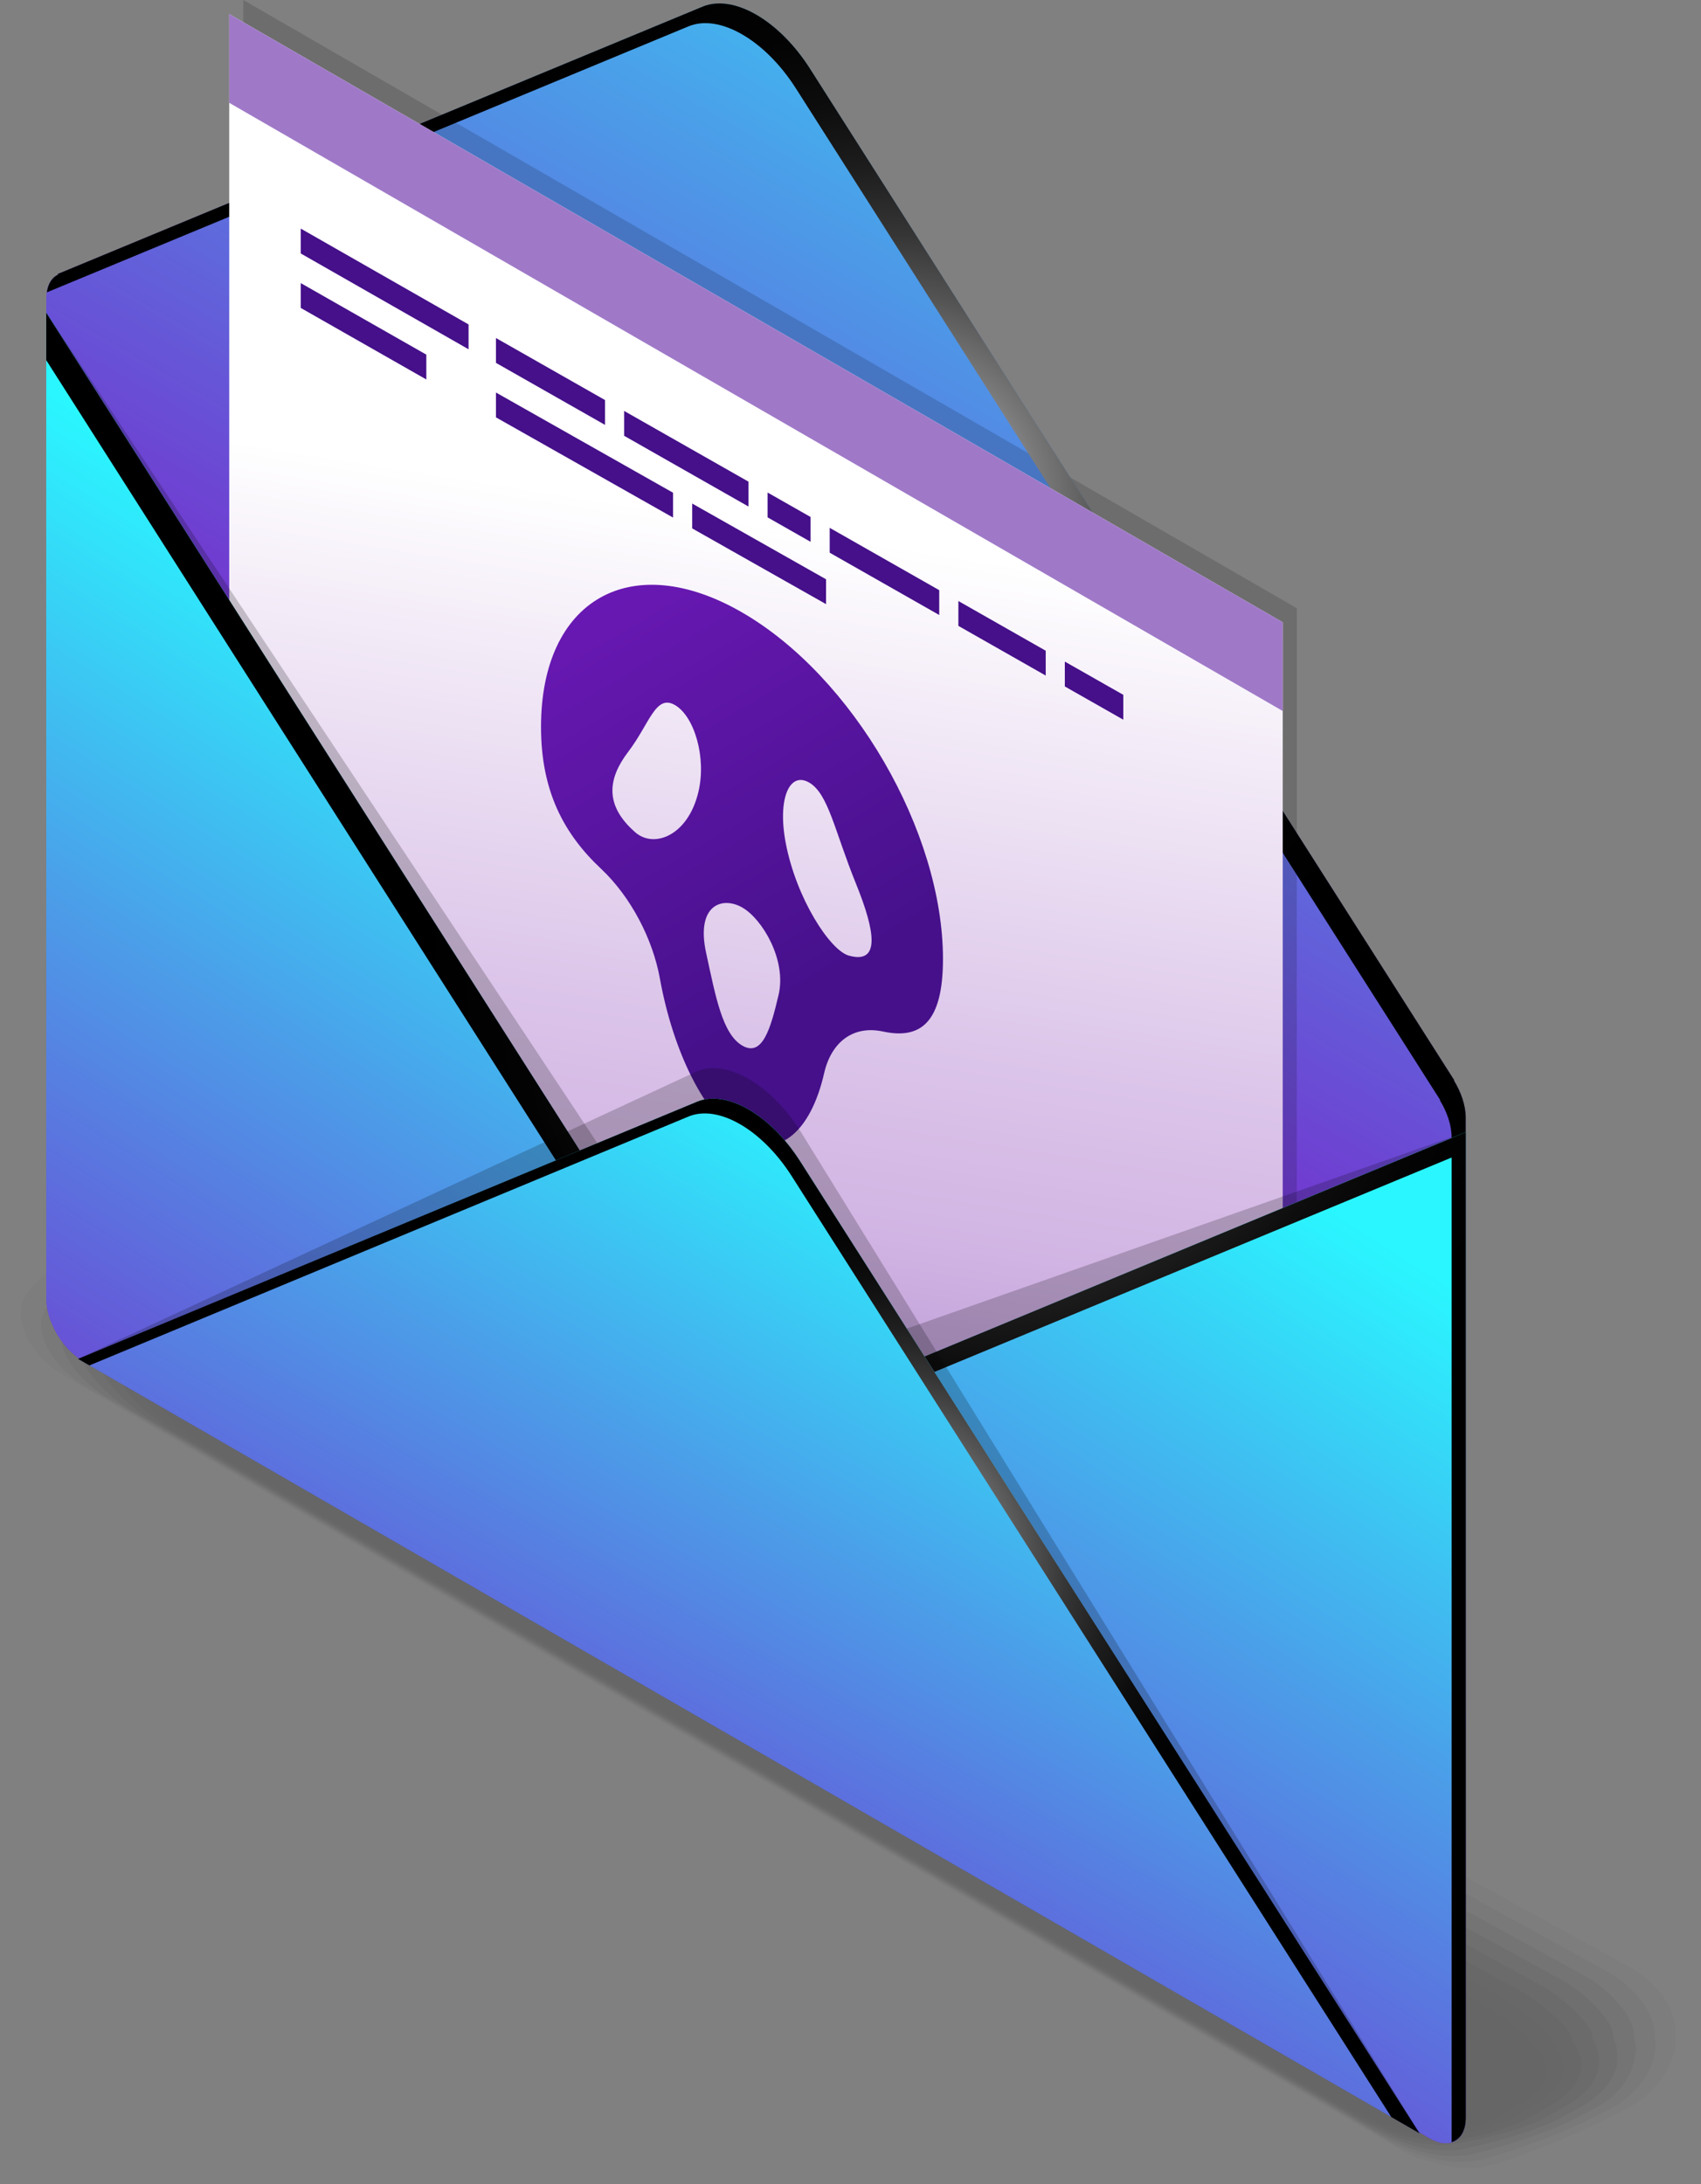 <svg width="88" height="113" viewBox="0 0 88 113" fill="none" xmlns="http://www.w3.org/2000/svg">
<rect x="0" y="0" width="88" height="113" fill="#808080" stroke="none"/>
<g opacity="0.2">
<path opacity="0.091" d="M5.604 63.715C5.604 63.715 7.6 62.903 7.685 62.884C8.967 62.175 9.976 60.882 10.976 61.46L47.695 81.639L49.956 82.882L84.413 101.818C85.681 102.55 86.685 103.859 86.685 105.146C86.685 105.43 86.695 105.741 86.639 106.018C86.41 107.151 85.65 108.243 84.314 109.014C84.314 109.014 83.717 109.334 82.956 109.706C81.466 110.436 79.092 111.43 77.503 111.916C76.947 112.086 76.407 112.164 76.116 112.164C74.791 112.164 73.355 111.739 72.406 111.19L37.871 91.191L3.316 71.18C2.048 70.447 1.066 69.142 1.066 67.855C1.066 67.648 1.102 67.418 1.219 67.203C1.902 65.948 4.184 64.534 5.604 63.715Z" fill="black"/>
<path opacity="0.182" d="M5.898 64.534C5.898 64.534 7.775 63.775 7.946 63.739C9.192 63.081 10.204 61.907 11.16 62.458L47.212 82.257L49.432 83.476L83.264 102.056C84.404 102.714 85.613 104.059 85.613 105.217C85.613 105.473 85.674 105.785 85.638 106.038C85.481 107.12 84.846 108.218 83.514 108.986C83.514 108.986 82.879 109.338 82.196 109.676C80.723 110.404 78.384 111.263 76.851 111.683C76.347 111.822 75.769 111.852 75.507 111.852C74.315 111.852 72.765 111.32 71.911 110.826L38.196 91.302L4.438 71.753C3.297 71.094 2.13 69.755 2.13 68.597C2.13 68.41 2.124 68.18 2.22 67.983C2.785 66.81 4.491 65.347 5.898 64.534Z" fill="black"/>
<path opacity="0.273" d="M6.192 65.354C6.192 65.354 7.95 64.647 8.207 64.593C9.417 63.987 10.433 62.932 11.343 63.457L46.729 82.875L48.908 84.071L82.114 102.292C83.128 102.878 84.541 104.257 84.541 105.287C84.541 105.515 84.656 105.831 84.636 106.056C84.549 107.1 84.041 108.191 82.714 108.957C82.714 108.957 82.041 109.342 81.435 109.644C79.98 110.369 77.678 111.092 76.199 111.448C75.747 111.557 75.132 111.536 74.899 111.536C73.84 111.536 72.176 110.898 71.416 110.46L38.52 91.41L5.56 72.323C4.546 71.737 3.196 70.367 3.196 69.337C3.196 69.171 3.148 68.941 3.223 68.76C3.673 67.66 4.798 66.159 6.192 65.354Z" fill="black"/>
<path opacity="0.364" d="M6.487 66.173C6.487 66.173 8.127 65.52 8.469 65.447C9.642 64.892 10.662 63.955 11.527 64.455L46.246 83.492L48.384 84.665L80.965 102.529C81.852 103.041 83.468 104.455 83.468 105.357C83.468 105.555 83.683 105.882 83.634 106.074C83.849 107.069 83.236 108.165 81.912 108.928C81.912 108.928 81.203 109.347 80.674 109.613C79.236 110.335 76.978 110.921 75.546 111.214C75.148 111.296 74.494 111.223 74.289 111.223C73.362 111.223 71.584 110.478 70.918 110.094L38.841 91.519L6.678 72.895C5.791 72.382 4.257 70.979 4.257 70.078C4.257 69.933 4.133 69.686 4.221 69.538C4.33 68.447 5.105 66.971 6.487 66.173Z" fill="black"/>
<path opacity="0.455" d="M6.781 66.993C6.781 66.993 8.301 66.392 8.73 66.302C9.867 65.799 10.89 64.979 11.712 65.454L45.764 84.11L47.862 85.258L79.817 102.765C80.578 103.204 82.398 104.653 82.398 105.425C82.398 105.596 82.676 105.928 82.634 106.092C82.978 107.036 82.432 108.137 81.113 108.898C81.113 108.898 80.367 109.351 79.914 109.58C78.494 110.298 76.285 110.748 74.895 110.978C74.551 111.035 73.858 110.907 73.682 110.907C72.888 110.907 70.995 110.055 70.425 109.726L39.166 91.626L7.801 73.465C7.04 73.025 5.323 71.59 5.323 70.817C5.323 70.693 5.149 70.441 5.224 70.315C5.156 69.289 5.412 67.784 6.781 66.993Z" fill="black"/>
<path opacity="0.545" d="M7.075 67.813C7.075 67.813 8.477 67.264 8.991 67.156C10.091 66.705 11.119 66.005 11.895 66.453L45.281 84.728L47.338 85.853L78.668 103.002C79.301 103.368 81.327 104.852 81.327 105.496C81.327 105.639 81.667 105.974 81.633 106.111C82.106 107.006 81.628 108.111 80.314 108.87C80.314 108.87 79.532 109.358 79.155 109.55C77.751 110.265 75.606 110.847 74.245 110.745C73.969 110.837 73.22 110.594 73.075 110.594C72.412 110.594 70.406 109.635 69.931 109.361L39.49 91.735L8.923 74.035C8.289 73.67 6.388 72.201 6.389 71.557C6.389 71.453 6.164 71.198 6.227 71.092C5.984 70.13 5.719 68.596 7.075 67.813Z" fill="black"/>
<path opacity="0.636" d="M7.369 68.632C7.369 68.632 8.651 68.137 9.252 68.011C10.316 67.611 11.347 67.029 12.078 67.451L44.799 85.346L46.815 86.447L77.519 103.239C78.027 103.532 80.256 105.051 80.256 105.566C80.256 105.68 80.66 106.02 80.632 106.13C81.234 106.975 80.823 108.084 79.514 108.841C79.514 108.841 78.695 109.364 78.394 109.518C77.008 110.23 74.905 110.721 73.593 110.51C73.373 110.584 72.583 110.279 72.467 110.279C71.937 110.279 69.817 109.214 69.436 108.995L39.815 91.844L10.044 74.608C9.537 74.315 7.453 72.813 7.453 72.299C7.453 72.216 7.178 71.957 7.228 71.872C6.81 70.972 6.025 69.407 7.369 68.632Z" fill="black"/>
<path opacity="0.727" d="M7.664 69.452C7.664 69.452 8.828 69.009 9.514 68.865C10.541 68.518 11.576 68.053 12.263 68.45L44.317 85.963L46.291 87.042L76.37 103.477C76.75 103.696 79.184 105.251 79.184 105.637C79.184 105.722 79.651 106.067 79.631 106.149C80.362 106.944 80.019 108.059 78.714 108.813C78.714 108.813 77.86 109.37 77.635 109.488C76.266 110.197 74.206 110.597 72.942 110.277C72.777 110.333 71.947 109.966 71.859 109.966C71.462 109.966 69.228 108.794 68.943 108.63L40.139 91.954L11.168 75.18C10.787 74.961 8.52 73.427 8.52 73.04C8.52 72.978 8.194 72.714 8.232 72.651C7.637 71.814 6.333 70.22 7.664 69.452Z" fill="black"/>
<path opacity="0.818" d="M7.958 70.272C7.958 70.272 9.003 69.881 9.775 69.719C10.766 69.423 11.805 69.077 12.446 69.447L43.834 86.58L45.767 87.636L75.221 103.712C75.474 103.859 78.112 105.449 78.112 105.706C78.112 105.763 78.643 106.112 78.629 106.167C79.489 106.912 79.214 108.032 77.913 108.783C77.913 108.783 77.023 109.377 76.873 109.455C75.521 110.161 73.505 110.469 72.289 110.042C72.179 110.078 71.308 109.651 71.25 109.651C70.985 109.651 68.637 108.372 68.447 108.263L40.462 92.062L12.288 75.75C12.035 75.604 9.583 74.038 9.583 73.78C9.583 73.738 9.207 73.471 9.232 73.428C8.464 72.656 6.64 71.032 7.958 70.272Z" fill="black"/>
<path opacity="0.909" d="M8.252 71.091C8.252 71.091 9.178 70.753 10.035 70.573C10.99 70.329 12.033 70.101 12.63 70.446L43.352 87.198L45.245 88.23L74.073 103.95C74.2 104.023 77.042 105.648 77.042 105.777C77.042 105.805 77.637 106.159 77.629 106.186C78.619 106.881 78.411 108.006 77.114 108.754C77.114 108.754 76.189 109.385 76.114 109.425C74.779 110.128 72.806 110.346 71.639 109.809C71.584 109.827 70.673 109.337 70.644 109.337C70.511 109.337 68.049 107.952 67.954 107.898L40.788 92.171L13.411 76.323C13.284 76.25 10.65 74.651 10.65 74.522C10.65 74.502 10.223 74.229 10.235 74.208C9.29 73.498 6.947 71.844 8.252 71.091Z" fill="black"/>
<path opacity="0.2" d="M70.986 109.574L41.111 92.28L11.236 74.986C10.117 74.34 7.253 72.657 8.546 71.911C8.546 71.911 11.694 70.798 12.812 71.445L44.72 88.825L76.627 106.205C77.746 106.851 77.606 107.98 76.314 108.726L75.353 109.394C74.06 110.14 72.106 110.22 70.986 109.574Z" fill="black"/>
</g>
<path d="M75.207 55.885L75.246 55.907L41.9 3.549C40.306 1.048 37.944 -0.317 36.35 0.343L2.974 14.18L3.013 14.203C2.635 14.376 2.393 14.797 2.393 15.427V67.167C2.393 68.348 3.227 69.788 4.257 70.382L73.963 110.628C74.994 111.222 75.828 110.746 75.828 109.564V57.825C75.827 57.194 75.585 56.494 75.207 55.885Z" fill="url(#paint0_linear)"/>
<path opacity="0.15" d="M67.089 94.566L12.588 63.099V3.05176e-05L67.089 31.467V94.566Z" fill="black"/>
<path d="M75.098 110.584V58.844C75.098 58.214 74.857 57.513 74.479 56.904L74.517 56.926L41.172 4.569C39.578 2.067 37.215 0.702 35.621 1.363L2.423 15.126C2.49 14.666 2.7 14.345 3.013 14.202L2.975 14.18L36.351 0.342C37.944 -0.318 40.308 1.047 41.901 3.548L75.247 55.906L75.208 55.884C75.586 56.493 75.828 57.193 75.828 57.824V109.564C75.828 110.265 75.53 110.709 75.075 110.837C75.084 110.755 75.098 110.676 75.098 110.584Z" fill="url(#paint1_radial)"/>
<path d="M66.361 95.295L11.858 63.828V0.728L66.361 32.195V95.295Z" fill="url(#paint2_linear)"/>
<path d="M66.361 36.785L11.858 5.319V0.728L66.361 32.195V36.785Z" fill="url(#paint3_linear)"/>
<path opacity="0.2" d="M41.92 70.492C40.297 71.165 37.89 69.775 36.267 67.227L2.391 16.176V65.026C2.391 66.207 3.225 67.647 4.255 68.242L73.962 108.487C74.992 109.081 75.826 108.605 75.826 107.424V58.573L41.92 70.492Z" fill="black"/>
<path d="M41.92 72.632C40.297 73.305 37.89 71.914 36.267 69.367L2.391 16.177V67.166C2.391 68.347 3.225 69.787 4.255 70.381L73.962 110.627C74.992 111.221 75.826 110.745 75.826 109.564V58.574L41.92 72.632Z" fill="url(#paint4_linear)"/>
<path d="M75.098 59.886L41.191 73.943C39.568 74.616 37.162 73.226 35.539 70.679L2.392 18.634V16.178L36.268 69.368C37.891 71.915 40.298 73.305 41.92 72.632L75.828 58.574V109.564C75.828 110.253 75.54 110.693 75.099 110.829V59.886H75.098Z" fill="url(#paint5_radial)"/>
<path d="M38.387 31.682C32.644 28.367 27.989 31.021 27.989 37.61C27.989 40.937 29.177 43.146 31.091 44.944C32.644 46.403 33.77 48.588 34.138 50.621C34.826 54.422 36.468 57.767 38.387 58.873C40.304 59.981 41.948 58.533 42.635 55.527C43.003 53.919 44.129 53.033 45.682 53.367C47.597 53.78 48.784 52.943 48.784 49.615C48.784 43.027 44.129 34.998 38.387 31.682ZM36.127 40.99C35.583 43.243 33.832 43.908 32.863 43.059C31.23 41.632 31.473 40.245 32.5 38.896C33.608 37.441 33.916 35.899 34.918 36.477C35.92 37.056 36.561 39.194 36.127 40.99ZM40.28 51.469C39.868 53.225 39.441 54.696 38.406 54.098C37.371 53.5 37.023 51.559 36.532 49.305C35.988 46.806 37.371 46.356 38.406 46.954C39.441 47.551 40.703 49.668 40.28 51.469ZM43.911 49.439C42.941 49.167 41.191 46.481 40.647 43.601C40.213 41.303 40.854 39.905 41.855 40.483C42.856 41.061 43.165 42.958 44.274 45.694C45.302 48.229 45.543 49.895 43.911 49.439Z" fill="url(#paint6_linear)"/>
<path opacity="0.2" d="M4.075 70.324L4.038 70.303L36.062 55.422C37.591 54.786 39.861 56.096 41.392 58.498L73.444 110.373L73.407 110.352L4.075 70.324Z" fill="black"/>
<path d="M4.075 70.324L4.038 70.303L36.062 56.999C37.591 56.363 39.861 57.673 41.392 60.075L73.444 110.374L73.407 110.353L4.075 70.324Z" fill="url(#paint7_linear)"/>
<path d="M40.953 60.84C39.423 58.439 37.153 57.128 35.623 57.764L4.625 70.642L4.074 70.324L4.037 70.303L36.061 56.999C37.59 56.364 39.86 57.673 41.391 60.075L73.443 110.374L73.406 110.353L71.979 109.53L40.953 60.84Z" fill="url(#paint8_radial)"/>
<path d="M22.056 18.348L15.56 14.647V15.932L22.056 19.633V18.348Z" fill="url(#paint9_linear)"/>
<path d="M24.241 16.785L15.56 11.827V13.114L24.241 18.07V16.785Z" fill="url(#paint10_linear)"/>
<path d="M34.82 26.777L25.658 21.593V20.308L34.82 25.492V26.777Z" fill="url(#paint11_linear)"/>
<path d="M35.809 27.337V26.051L42.735 29.97V31.256L35.809 27.337Z" fill="url(#paint12_linear)"/>
<path d="M32.29 21.261L38.721 24.918V26.205L32.29 22.547V21.261Z" fill="url(#paint13_linear)"/>
<path d="M41.935 28.032L39.711 26.767V25.482L41.935 26.747V28.032Z" fill="url(#paint14_linear)"/>
<path d="M48.59 31.818L42.924 28.595V27.309L48.59 30.533V31.818Z" fill="url(#paint15_linear)"/>
<path d="M55.088 35.515V34.228L58.113 35.948V37.234L55.088 35.515Z" fill="url(#paint16_linear)"/>
<path d="M54.099 34.951L49.581 32.381V31.095L54.099 33.666V34.951Z" fill="url(#paint17_linear)"/>
<path d="M31.301 21.983L25.658 18.774V17.488L31.301 20.698V21.983Z" fill="url(#paint18_linear)"/>
<defs>
<linearGradient id="paint0_linear" x1="39.109" y1="61.458" x2="75.545" y2="-1.648" gradientUnits="userSpaceOnUse">
<stop offset="0.03" stop-color="#7C1DC9"/>
<stop offset="0.214" stop-color="#6E41D2"/>
<stop offset="0.618" stop-color="#4C9BE8"/>
<stop offset="1" stop-color="#2AF6FF"/>
</linearGradient>
<radialGradient id="paint1_radial" cx="0" cy="0" r="1" gradientUnits="userSpaceOnUse" gradientTransform="translate(46.267 25.917) rotate(180) scale(29.739)">
<stop stop-color="white"/>
<stop offset="0.066" stop-color="#D8D8D8"/>
<stop offset="0.162" stop-color="#A6A6A6"/>
<stop offset="0.262" stop-color="#797979"/>
<stop offset="0.366" stop-color="#545454"/>
<stop offset="0.473" stop-color="#353535"/>
<stop offset="0.585" stop-color="#1E1E1E"/>
<stop offset="0.704" stop-color="#0D0D0D"/>
<stop offset="0.835" stop-color="#030303"/>
<stop offset="1"/>
</radialGradient>
<linearGradient id="paint2_linear" x1="30.757" y1="100.352" x2="42.37" y2="27.578" gradientUnits="userSpaceOnUse">
<stop stop-color="#9F79C8"/>
<stop offset="0.141" stop-color="#A27DCA"/>
<stop offset="0.273" stop-color="#AC88CF"/>
<stop offset="0.4" stop-color="#BC9BD7"/>
<stop offset="0.52" stop-color="#D1B4E3"/>
<stop offset="0.649" stop-color="#DBC4E9"/>
<stop offset="0.9" stop-color="#F4EDF8"/>
<stop offset="1" stop-color="white"/>
</linearGradient>
<linearGradient id="paint3_linear" x1="29.39" y1="67.356" x2="29.157" y2="68.517" gradientUnits="userSpaceOnUse">
<stop stop-color="#9F79C8"/>
<stop offset="0.141" stop-color="#A27DCA"/>
<stop offset="0.273" stop-color="#AC88CF"/>
<stop offset="0.4" stop-color="#BC9BD7"/>
<stop offset="0.52" stop-color="#D1B4E3"/>
<stop offset="0.649" stop-color="#DBC4E9"/>
<stop offset="0.9" stop-color="#F4EDF8"/>
<stop offset="1" stop-color="white"/>
</linearGradient>
<linearGradient id="paint4_linear" x1="37.46" y1="111.784" x2="68.782" y2="62.551" gradientUnits="userSpaceOnUse">
<stop offset="0.03" stop-color="#7C1DC9"/>
<stop offset="0.214" stop-color="#6E41D2"/>
<stop offset="0.618" stop-color="#4C9BE8"/>
<stop offset="1" stop-color="#2AF6FF"/>
</linearGradient>
<radialGradient id="paint5_radial" cx="0" cy="0" r="1" gradientUnits="userSpaceOnUse" gradientTransform="translate(50.916 50.093) rotate(180) scale(29.173)">
<stop stop-color="white"/>
<stop offset="0.066" stop-color="#D8D8D8"/>
<stop offset="0.162" stop-color="#A6A6A6"/>
<stop offset="0.262" stop-color="#797979"/>
<stop offset="0.366" stop-color="#545454"/>
<stop offset="0.473" stop-color="#353535"/>
<stop offset="0.585" stop-color="#1E1E1E"/>
<stop offset="0.704" stop-color="#0D0D0D"/>
<stop offset="0.835" stop-color="#030303"/>
<stop offset="1"/>
</radialGradient>
<linearGradient id="paint6_linear" x1="44.751" y1="54.34" x2="24.544" y2="20.207" gradientUnits="userSpaceOnUse">
<stop offset="0.096" stop-color="#45108A"/>
<stop offset="1" stop-color="#7C1DC9"/>
</linearGradient>
<linearGradient id="paint7_linear" x1="27.481" y1="110.066" x2="53.937" y2="63.713" gradientUnits="userSpaceOnUse">
<stop offset="0.03" stop-color="#7C1DC9"/>
<stop offset="0.214" stop-color="#6E41D2"/>
<stop offset="0.618" stop-color="#4C9BE8"/>
<stop offset="1" stop-color="#2AF6FF"/>
</linearGradient>
<radialGradient id="paint8_radial" cx="0" cy="0" r="1" gradientUnits="userSpaceOnUse" gradientTransform="translate(45.519 80.655) rotate(180) scale(20.526)">
<stop stop-color="white"/>
<stop offset="0.066" stop-color="#D8D8D8"/>
<stop offset="0.162" stop-color="#A6A6A6"/>
<stop offset="0.262" stop-color="#797979"/>
<stop offset="0.366" stop-color="#545454"/>
<stop offset="0.473" stop-color="#353535"/>
<stop offset="0.585" stop-color="#1E1E1E"/>
<stop offset="0.704" stop-color="#0D0D0D"/>
<stop offset="0.835" stop-color="#030303"/>
<stop offset="1"/>
</radialGradient>
<linearGradient id="paint9_linear" x1="-35.111" y1="146.192" x2="-52.45" y2="187.692" gradientUnits="userSpaceOnUse">
<stop offset="0.096" stop-color="#45108A"/>
<stop offset="1" stop-color="#7C1DC9"/>
</linearGradient>
<linearGradient id="paint10_linear" x1="-35.264" y1="146.983" x2="-52.604" y2="188.484" gradientUnits="userSpaceOnUse">
<stop offset="0.096" stop-color="#45108A"/>
<stop offset="1" stop-color="#7C1DC9"/>
</linearGradient>
<linearGradient id="paint11_linear" x1="-23.102" y1="151.213" x2="-40.442" y2="192.714" gradientUnits="userSpaceOnUse">
<stop offset="0.096" stop-color="#45108A"/>
<stop offset="1" stop-color="#7C1DC9"/>
</linearGradient>
<linearGradient id="paint12_linear" x1="-13.595" y1="155.189" x2="-30.935" y2="196.691" gradientUnits="userSpaceOnUse">
<stop offset="0.096" stop-color="#45108A"/>
<stop offset="1" stop-color="#7C1DC9"/>
</linearGradient>
<linearGradient id="paint13_linear" x1="-18.855" y1="153.842" x2="-36.195" y2="195.344" gradientUnits="userSpaceOnUse">
<stop offset="0.096" stop-color="#45108A"/>
<stop offset="1" stop-color="#7C1DC9"/>
</linearGradient>
<linearGradient id="paint14_linear" x1="-13.251" y1="156.179" x2="-30.59" y2="197.68" gradientUnits="userSpaceOnUse">
<stop offset="0.096" stop-color="#45108A"/>
<stop offset="1" stop-color="#7C1DC9"/>
</linearGradient>
<linearGradient id="paint15_linear" x1="-8.052" y1="158.353" x2="-25.391" y2="199.853" gradientUnits="userSpaceOnUse">
<stop offset="0.096" stop-color="#45108A"/>
<stop offset="1" stop-color="#7C1DC9"/>
</linearGradient>
<linearGradient id="paint16_linear" x1="3.375" y1="163.124" x2="-13.964" y2="204.623" gradientUnits="userSpaceOnUse">
<stop offset="0.096" stop-color="#45108A"/>
<stop offset="1" stop-color="#7C1DC9"/>
</linearGradient>
<linearGradient id="paint17_linear" x1="-1.642" y1="161.028" x2="-18.981" y2="202.528" gradientUnits="userSpaceOnUse">
<stop offset="0.096" stop-color="#45108A"/>
<stop offset="1" stop-color="#7C1DC9"/>
</linearGradient>
<linearGradient id="paint18_linear" x1="-26.259" y1="150.75" x2="-43.599" y2="192.252" gradientUnits="userSpaceOnUse">
<stop offset="0.096" stop-color="#45108A"/>
<stop offset="1" stop-color="#7C1DC9"/>
</linearGradient>
</defs>
</svg>
